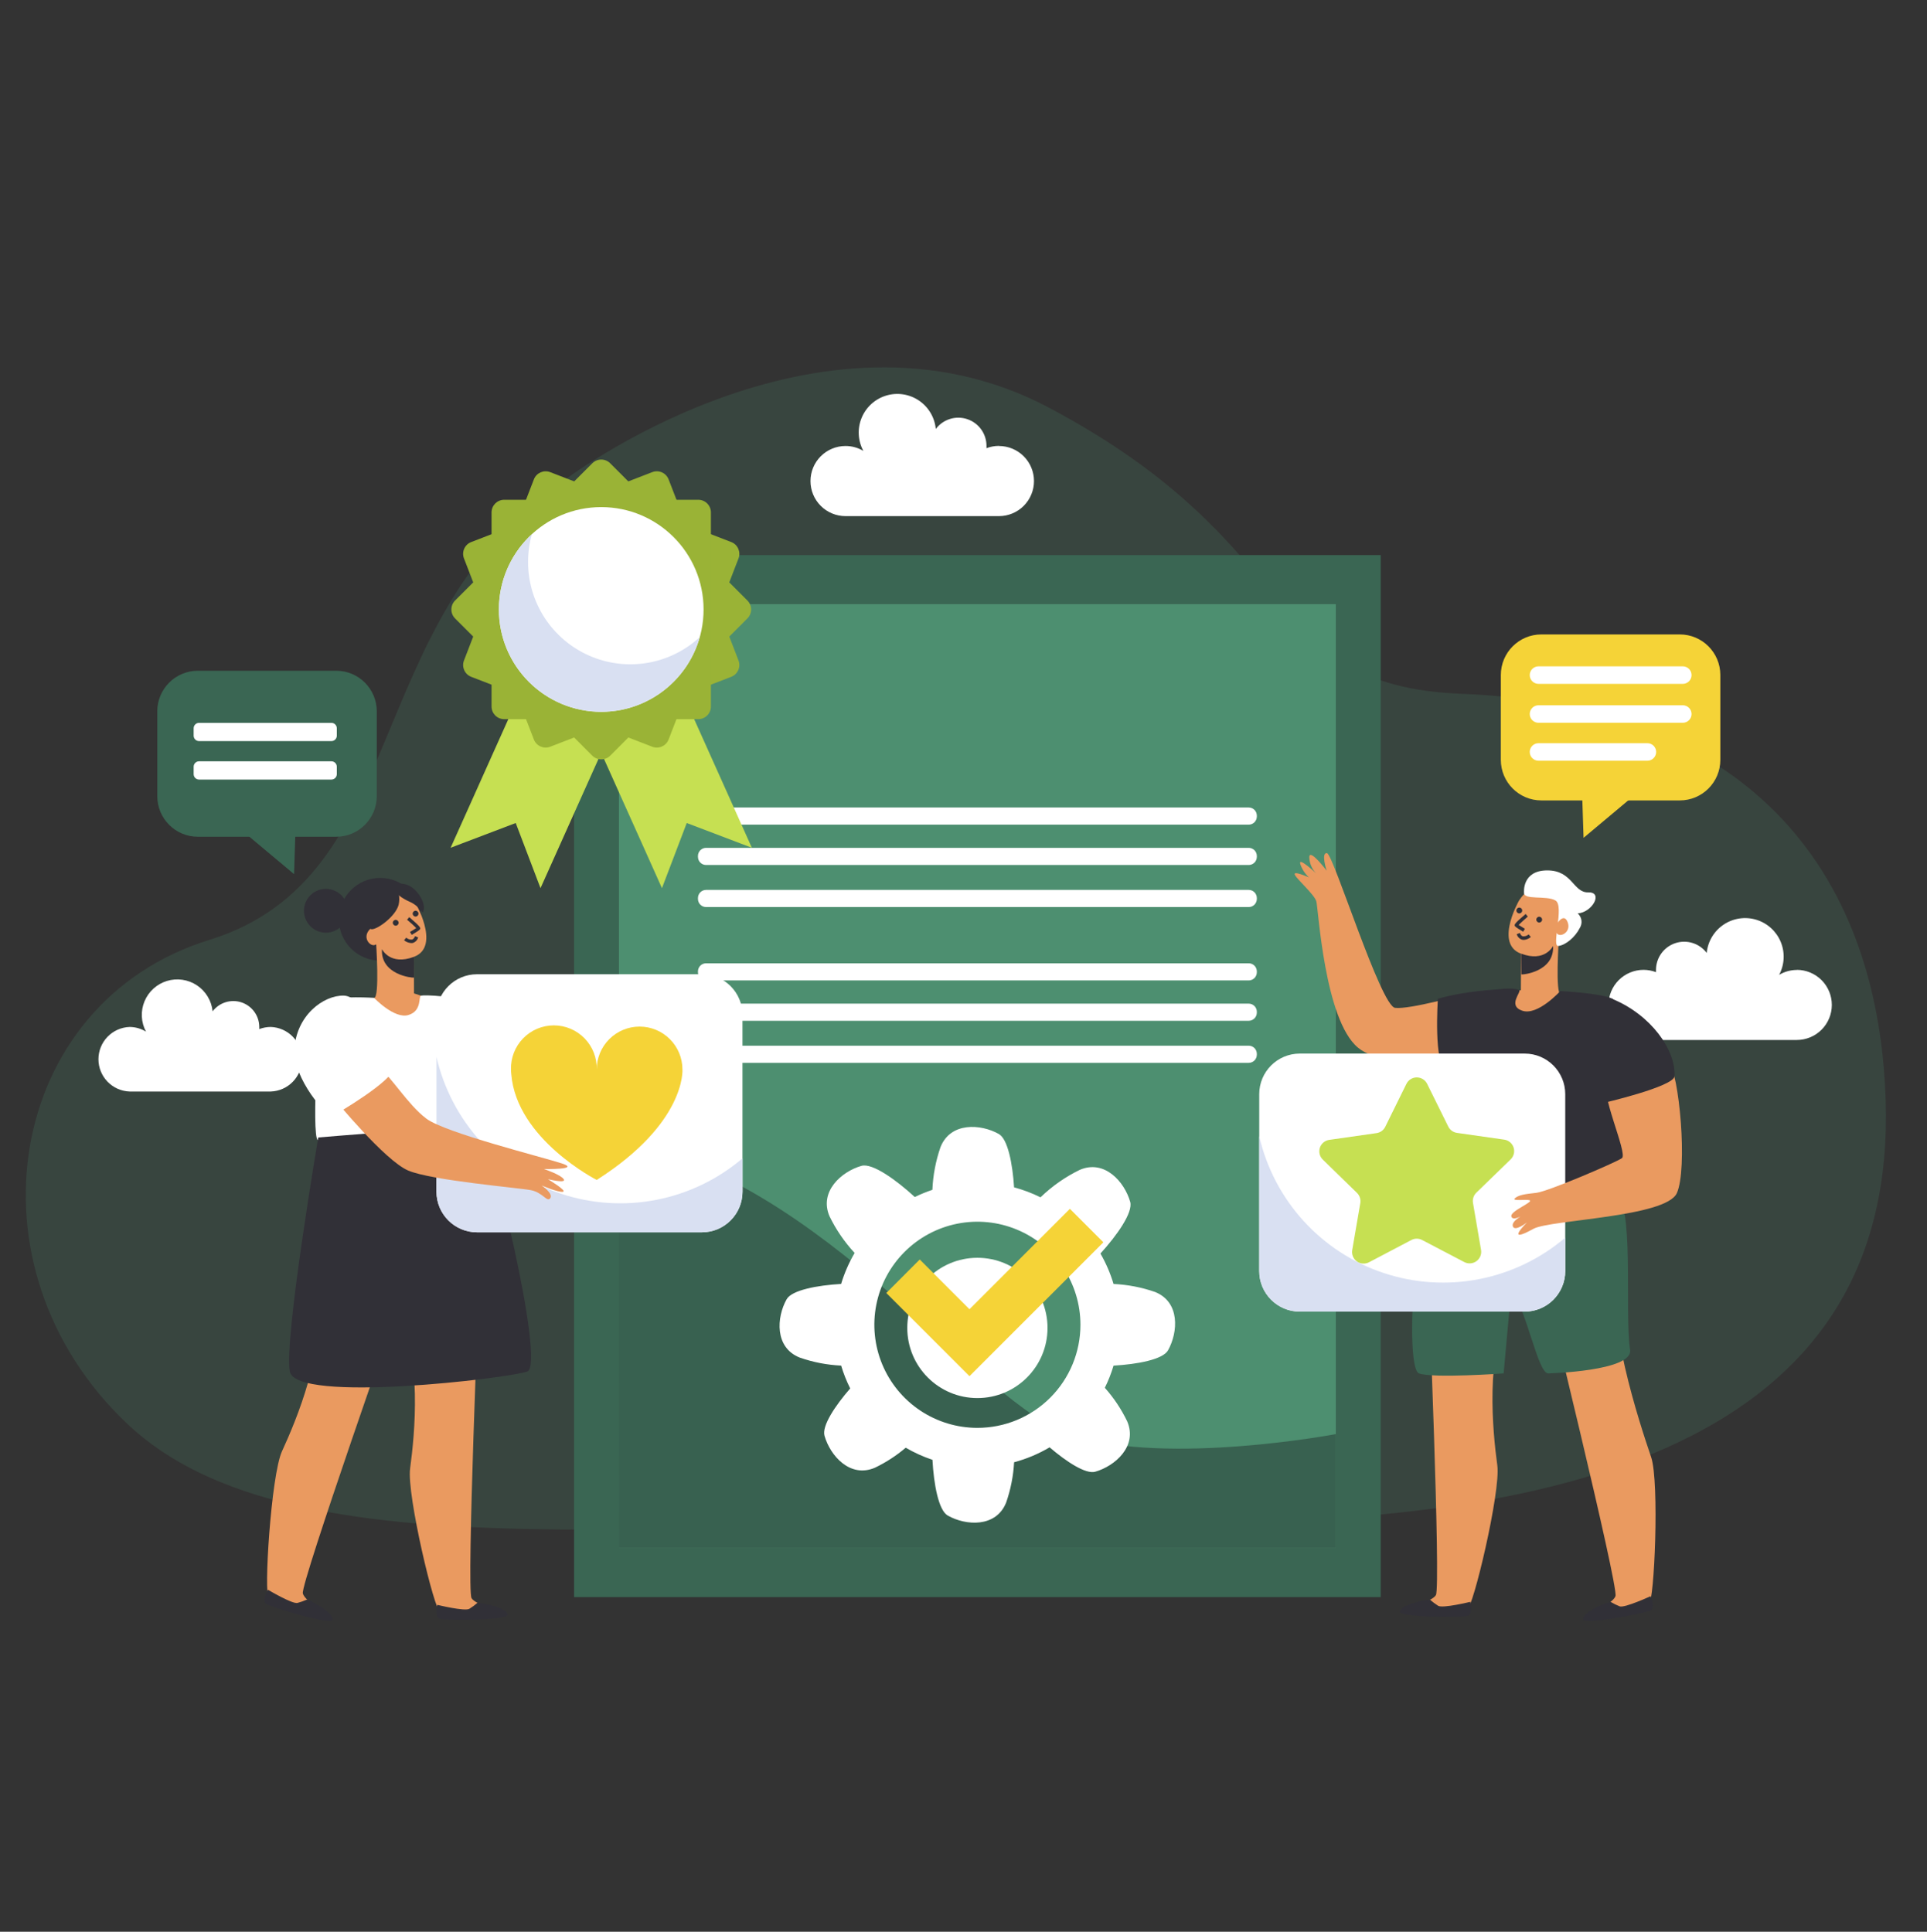 <svg width="375" height="376" viewBox="0 0 375 376" fill="none" xmlns="http://www.w3.org/2000/svg">
<rect x="0" y="0" width="375" height="376" fill="#333333" stroke="none"/>
<g clip-path="url(#clip0_1724_243)">
<path opacity="0.2" d="M109.317 93.833C109.317 93.833 159.018 55.459 204.061 79.313C255.578 106.609 244.722 133.484 284.415 135.044C339.136 137.19 365.441 168.336 366.954 214.03C369.06 277.521 311.687 297.926 222.325 296.306C132.963 294.687 57.182 307.766 24.798 277.172C-7.586 246.578 1.224 195.145 40.726 182.949C80.229 170.752 69.979 120.524 109.317 93.833Z" fill="#4D8F70"/>
<path d="M268.69 108.044H111.718V310.866H268.69V108.044Z" fill="#3A6653"/>
<path d="M259.953 117.595H120.456V301.322H259.953V117.595Z" fill="#4D8F70"/>
<path d="M243.004 157.173H137.404C136.532 157.173 135.825 157.88 135.825 158.753V158.931C135.825 159.803 136.532 160.51 137.404 160.51H243.004C243.876 160.51 244.583 159.803 244.583 158.931V158.753C244.583 157.88 243.876 157.173 243.004 157.173Z" fill="white"/>
<path d="M243.004 173.214H137.404C136.532 173.214 135.825 173.921 135.825 174.794V174.971C135.825 175.844 136.532 176.551 137.404 176.551H243.004C243.876 176.551 244.583 175.844 244.583 174.971V174.794C244.583 173.921 243.876 173.214 243.004 173.214Z" fill="white"/>
<path d="M243.004 165.026H137.404C136.532 165.026 135.825 165.733 135.825 166.605V166.783C135.825 167.656 136.532 168.363 137.404 168.363H243.004C243.876 168.363 244.583 167.656 244.583 166.783V166.605C244.583 165.733 243.876 165.026 243.004 165.026Z" fill="white"/>
<path d="M243.004 187.497H137.404C136.532 187.497 135.825 188.204 135.825 189.077V189.255C135.825 190.127 136.532 190.834 137.404 190.834H243.004C243.876 190.834 244.583 190.127 244.583 189.255V189.077C244.583 188.204 243.876 187.497 243.004 187.497Z" fill="white"/>
<path d="M243.004 203.538H137.404C136.532 203.538 135.825 204.245 135.825 205.118V205.295C135.825 206.168 136.532 206.875 137.404 206.875H243.004C243.876 206.875 244.583 206.168 244.583 205.295V205.118C244.583 204.245 243.876 203.538 243.004 203.538Z" fill="white"/>
<path d="M243.004 195.35H137.404C136.532 195.35 135.825 196.057 135.825 196.929V197.107C135.825 197.979 136.532 198.687 137.404 198.687H243.004C243.876 198.687 244.583 197.979 244.583 197.107V196.929C244.583 196.057 243.876 195.35 243.004 195.35Z" fill="white"/>
<path d="M120.456 301.322H259.94V279.14C259.94 279.14 227.641 285.262 208.916 279.496C190.191 273.73 160.821 229.432 120.443 222.192L120.456 301.322Z" fill="#386150"/>
<path d="M224.779 251.475C222.175 250.569 219.454 250.044 216.7 249.916C216.082 247.848 215.225 245.86 214.147 243.992C217.364 240.464 220.529 235.988 219.937 233.921C218.831 230.051 214.969 225.627 210.133 227.701C207.318 229.069 204.738 230.875 202.488 233.052C200.843 232.233 199.119 231.583 197.343 231.11C197.053 226.556 196.132 221.704 194.362 220.717C190.842 218.743 184.987 218.374 183.033 223.258C182.099 225.943 181.565 228.75 181.447 231.591C180.275 231.983 179.13 232.451 178.019 232.993C174.446 229.702 169.769 226.319 167.643 226.924C163.775 228.03 159.353 231.9 161.426 236.738C162.693 239.347 164.341 241.754 166.314 243.88C165.202 245.778 164.318 247.802 163.683 249.909C159.077 250.179 154.077 251.1 153.077 252.904C151.103 256.425 150.728 262.283 155.616 264.238C158.217 265.149 160.936 265.677 163.689 265.805C164.145 267.335 164.735 268.822 165.452 270.248C162.531 273.611 159.906 277.534 160.452 279.463C161.557 283.333 165.42 287.756 170.255 285.683C172.415 284.648 174.432 283.338 176.256 281.786C177.905 282.749 179.649 283.538 181.46 284.143C181.71 288.823 182.631 294.016 184.467 295.01C187.98 296.984 193.843 297.353 195.797 292.469C196.68 289.937 197.202 287.294 197.349 284.617C199.773 283.967 202.097 282.991 204.258 281.714C207.548 284.531 211.291 286.98 213.134 286.46C217.002 285.354 221.424 281.483 219.351 276.646C218.212 274.279 216.749 272.084 215.002 270.123C215.69 268.737 216.257 267.294 216.7 265.811C221.305 265.548 226.306 264.627 227.306 262.823C229.273 259.288 229.668 253.43 224.779 251.475ZM190.204 277.923C186.238 277.923 182.361 276.746 179.063 274.541C175.765 272.337 173.195 269.204 171.677 265.538C170.159 261.872 169.762 257.838 170.535 253.946C171.309 250.054 173.219 246.48 176.024 243.674C178.828 240.868 182.402 238.957 186.292 238.183C190.182 237.409 194.214 237.807 197.879 239.325C201.543 240.843 204.675 243.415 206.879 246.714C209.082 250.013 210.258 253.892 210.258 257.86C210.258 263.181 208.145 268.284 204.385 272.046C200.624 275.809 195.523 277.923 190.204 277.923Z" fill="white"/>
<path d="M190.204 272.124C197.741 272.124 203.85 266.012 203.85 258.472C203.85 250.933 197.741 244.821 190.204 244.821C182.668 244.821 176.559 250.933 176.559 258.472C176.559 266.012 182.668 272.124 190.204 272.124Z" fill="white"/>
<path d="M188.665 267.865L172.473 251.673L178.986 245.15L188.665 254.832L208.206 235.29L214.719 241.806L188.665 267.865Z" fill="#F5D337"/>
<path d="M349.69 188.794C348.469 188.792 347.27 189.122 346.222 189.748C346.746 188.768 347.045 187.685 347.099 186.575C347.153 185.466 346.961 184.358 346.535 183.332C346.11 182.305 345.462 181.387 344.639 180.641C343.816 179.895 342.838 179.342 341.775 179.02C340.712 178.699 339.591 178.617 338.493 178.781C337.394 178.945 336.346 179.35 335.424 179.969C334.501 180.587 333.727 181.402 333.157 182.356C332.588 183.309 332.236 184.377 332.129 185.483C331.437 184.565 330.475 183.887 329.377 183.545C328.279 183.204 327.102 183.216 326.012 183.579C324.922 183.943 323.973 184.64 323.3 185.572C322.626 186.504 322.263 187.624 322.26 188.774C322.26 188.925 322.26 189.077 322.26 189.222C321.486 188.929 320.666 188.777 319.839 188.774C318.943 188.774 318.056 188.951 317.228 189.294C316.4 189.637 315.648 190.139 315.014 190.773C314.381 191.407 313.878 192.159 313.535 192.988C313.192 193.816 313.016 194.703 313.016 195.6C313.016 196.496 313.192 197.384 313.535 198.212C313.878 199.04 314.381 199.792 315.014 200.426C315.648 201.06 316.4 201.563 317.228 201.906C318.056 202.249 318.943 202.425 319.839 202.425H349.657C351.466 202.425 353.202 201.706 354.481 200.426C355.761 199.146 356.48 197.41 356.48 195.6C356.48 193.789 355.761 192.053 354.481 190.773C353.202 189.493 351.466 188.774 349.657 188.774L349.69 188.794Z" fill="white"/>
<path d="M52.688 199.891C51.925 199.893 51.169 200.034 50.457 200.306C50.457 200.168 50.457 200.03 50.457 199.891C50.455 198.834 50.12 197.804 49.502 196.946C48.883 196.088 48.011 195.447 47.008 195.111C46.006 194.775 44.923 194.762 43.913 195.074C42.903 195.386 42.016 196.008 41.378 196.85C41.275 195.835 40.949 194.854 40.422 193.98C39.895 193.105 39.182 192.358 38.332 191.792C37.483 191.227 36.518 190.856 35.508 190.708C34.499 190.559 33.469 190.637 32.492 190.934C31.516 191.231 30.618 191.741 29.862 192.427C29.106 193.113 28.512 193.959 28.121 194.902C27.731 195.845 27.554 196.863 27.604 197.883C27.654 198.903 27.929 199.899 28.41 200.8C27.454 200.215 26.358 199.901 25.238 199.891C23.608 199.944 22.062 200.629 20.927 201.802C19.793 202.974 19.158 204.542 19.158 206.174C19.158 207.806 19.793 209.374 20.927 210.546C22.062 211.719 23.608 212.404 25.238 212.457H52.681C54.311 212.404 55.857 211.719 56.992 210.546C58.127 209.374 58.761 207.806 58.761 206.174C58.761 204.542 58.127 202.974 56.992 201.802C55.857 200.629 54.311 199.944 52.681 199.891H52.688Z" fill="white"/>
<path d="M194.395 86.79C193.568 86.79 192.747 86.942 191.974 87.238C191.974 87.086 191.974 86.942 191.974 86.79C191.976 85.638 191.614 84.515 190.942 83.58C190.269 82.645 189.319 81.946 188.227 81.582C187.134 81.218 185.955 81.207 184.856 81.551C183.757 81.895 182.795 82.577 182.105 83.499C182.002 82.389 181.654 81.316 181.085 80.358C180.517 79.399 179.742 78.579 178.818 77.957C177.894 77.334 176.843 76.926 175.741 76.76C174.639 76.594 173.514 76.675 172.448 76.998C171.381 77.321 170.4 77.877 169.575 78.626C168.75 79.375 168.101 80.298 167.677 81.329C167.252 82.359 167.062 83.471 167.12 84.584C167.178 85.697 167.483 86.784 168.012 87.764C166.964 87.138 165.765 86.808 164.545 86.81C162.735 86.81 161 87.529 159.72 88.809C158.441 90.089 157.722 91.825 157.722 93.636C157.722 95.446 158.441 97.182 159.72 98.462C161 99.742 162.735 100.461 164.545 100.461H194.395C196.205 100.461 197.94 99.742 199.22 98.462C200.499 97.182 201.218 95.446 201.218 93.636C201.218 91.825 200.499 90.089 199.22 88.809C197.94 87.529 196.205 86.81 194.395 86.81V86.79Z" fill="white"/>
<path d="M65.425 130.555H38.502C34.142 130.555 30.607 134.091 30.607 138.454V154.968C30.607 159.33 34.142 162.867 38.502 162.867H65.425C69.786 162.867 73.321 159.33 73.321 154.968V138.454C73.321 134.091 69.786 130.555 65.425 130.555Z" fill="#3A6653"/>
<path d="M57.609 158.213L57.227 170.147L44.713 159.668L57.609 158.213Z" fill="#3A6653"/>
<path d="M64.491 140.698H38.739C38.158 140.698 37.687 141.17 37.687 141.751V143.199C37.687 143.781 38.158 144.252 38.739 144.252H64.491C65.073 144.252 65.544 143.781 65.544 143.199V141.751C65.544 141.17 65.073 140.698 64.491 140.698Z" fill="white"/>
<path d="M64.491 148.182H38.739C38.158 148.182 37.687 148.653 37.687 149.235V150.683C37.687 151.265 38.158 151.736 38.739 151.736H64.491C65.073 151.736 65.544 151.265 65.544 150.683V149.235C65.544 148.653 65.073 148.182 64.491 148.182Z" fill="white"/>
<path d="M299.962 155.797H326.885C331.246 155.797 334.781 152.261 334.781 147.899V131.384C334.781 127.022 331.246 123.486 326.885 123.486H299.962C295.602 123.486 292.067 127.022 292.067 131.384V147.899C292.067 152.261 295.602 155.797 299.962 155.797Z" fill="#F5D337"/>
<path d="M307.779 151.137L308.167 163.077L320.681 152.592L307.779 151.137Z" fill="#F5D337"/>
<path d="M327.477 129.699H299.396C298.455 129.699 297.692 130.462 297.692 131.404C297.692 132.346 298.455 133.109 299.396 133.109H327.477C328.419 133.109 329.182 132.346 329.182 131.404C329.182 130.462 328.419 129.699 327.477 129.699Z" fill="white"/>
<path d="M327.477 137.275H299.396C298.455 137.275 297.692 138.039 297.692 138.98C297.692 139.922 298.455 140.685 299.396 140.685H327.477C328.419 140.685 329.182 139.922 329.182 138.98C329.182 138.039 328.419 137.275 327.477 137.275Z" fill="white"/>
<path d="M320.589 144.66H299.396C298.455 144.66 297.692 145.424 297.692 146.365C297.692 147.307 298.455 148.07 299.396 148.07H320.589C321.53 148.07 322.293 147.307 322.293 146.365C322.293 145.424 321.53 144.66 320.589 144.66Z" fill="white"/>
<path d="M277.947 249.257C277.947 249.257 280.415 308.826 279.428 310.471C278.441 312.117 272.519 312.775 275.809 313.433C279.099 314.091 284.586 312.709 285.573 313.038C286.56 313.367 292.073 290.31 291.383 285.242C290.461 278.462 289.034 263.738 293.771 254.194C298.508 244.65 277.947 249.257 277.947 249.257Z" fill="#EA9A60"/>
<path d="M286.113 311.788C286.113 311.788 280.744 313.104 279.869 312.558C279.313 312.206 278.785 311.812 278.29 311.38C276.25 311.571 272.743 312.472 272.414 313.67C272.085 314.868 284.382 314.862 285.573 314.532C286.764 314.203 286.113 311.788 286.113 311.788Z" fill="#313037"/>
<path d="M300.094 248.112C300.094 248.112 315.036 308.872 314.378 310.675C313.72 312.479 308.035 314.249 311.391 314.269C314.746 314.289 319.865 311.886 320.891 312.025C321.918 312.163 322.957 288.474 321.319 283.629C319.128 277.152 312.055 256.043 314.891 245.769C317.727 235.494 300.094 248.112 300.094 248.112Z" fill="#EA9A60"/>
<path d="M321.187 310.695C321.187 310.695 316.167 313.012 315.207 312.67C314.587 312.425 313.989 312.13 313.417 311.788C311.443 312.36 308.154 313.914 308.075 315.151C307.996 316.389 320.056 314.045 321.168 313.499C322.28 312.953 321.187 310.695 321.187 310.695Z" fill="#313037"/>
<path d="M301.298 267.325C301.298 267.325 317.878 266.898 317.22 262.718C316.082 255.478 318.207 233.098 314.108 232.335C310.009 231.571 281.402 230.795 279.303 232.335C275.132 235.402 273.381 266.331 276.132 267.325C278.882 268.319 292.613 267.325 292.613 267.325L294.087 251.074C297.074 254.813 299.265 267.371 301.298 267.325Z" fill="#3A6653"/>
<path d="M303.351 182.778C303.351 182.778 302.614 193.585 303.739 193.585C304.864 193.585 301.219 203.59 296.765 202.142C292.31 200.694 290.336 194.902 292.06 194.145C293.784 193.388 295.968 192.71 295.968 192.71C296.008 189.676 295.968 183.271 295.968 183.271L303.351 182.778Z" fill="#EA9A60"/>
<path d="M295.554 175.386C295.554 175.386 290.165 184.871 297.159 185.917C304.153 186.964 305.713 176.913 302.712 174.129C298.456 170.166 295.554 175.386 295.554 175.386Z" fill="#EA9A60"/>
<path d="M303.64 192.901C303.64 192.901 299.252 197.752 296.245 196.732C293.238 195.712 296.245 192.98 295.587 192.704C293.403 191.723 286.185 193.421 284.672 194.968C283.158 196.515 279.52 235.376 281.132 235.632C282.744 235.889 303.548 236.751 315.332 233.46C316.832 233.052 316.167 195.475 313.753 194.375C311.338 193.276 303.64 192.901 303.64 192.901Z" fill="#313037"/>
<path d="M299.535 179.566C299.847 179.566 300.1 179.312 300.1 179C300.1 178.687 299.847 178.434 299.535 178.434C299.222 178.434 298.969 178.687 298.969 179C298.969 179.312 299.222 179.566 299.535 179.566Z" fill="#313037"/>
<path d="M295.659 177.788C295.972 177.788 296.225 177.535 296.225 177.222C296.225 176.91 295.972 176.656 295.659 176.656C295.347 176.656 295.094 176.91 295.094 177.222C295.094 177.535 295.347 177.788 295.659 177.788Z" fill="#313037"/>
<path d="M296.534 182.949C296.423 182.948 296.313 182.935 296.205 182.909C295.956 182.829 295.729 182.689 295.547 182.501C295.364 182.312 295.231 182.082 295.159 181.83L295.771 181.593C295.922 181.981 296.12 182.205 296.37 182.251C296.775 182.278 297.175 182.143 297.482 181.876L297.903 182.383C297.518 182.711 297.039 182.909 296.534 182.949Z" fill="#313037"/>
<path d="M296.416 181.349C294.955 180.5 294.857 180.329 294.811 180.257C294.672 180.013 294.574 179.855 296.896 177.9L297.317 178.401C296.659 178.986 295.837 179.717 295.528 180.033C295.778 180.198 296.298 180.52 296.745 180.783L296.416 181.349Z" fill="#313037"/>
<path d="M302.232 184.127C302.232 184.127 300.673 187.379 296.008 185.615L296.061 189.663C296.403 189.748 302.502 189.11 302.232 184.127Z" fill="#313037"/>
<path d="M296.58 173.694C296.58 173.694 296.173 169.416 301.107 169.416C306.042 169.416 306.127 173.78 309.088 173.694C312.049 173.609 309.904 177.584 307.029 177.788C307.421 178.133 307.677 178.605 307.753 179.121C307.829 179.637 307.719 180.163 307.443 180.606C306.535 182.416 304.7 183.949 303.272 184.127C301.844 184.305 304.456 176.354 302.726 175.287C300.995 174.221 296.377 175.281 296.58 173.694Z" fill="white"/>
<path d="M302.923 179.895C302.923 179.895 304.272 177.611 305.035 179.401C305.798 181.191 304.061 182.31 303.252 181.902C303.084 181.805 302.939 181.671 302.829 181.511C302.718 181.351 302.645 181.168 302.613 180.976C302.582 180.784 302.593 180.588 302.647 180.401C302.7 180.214 302.795 180.041 302.923 179.895Z" fill="#EA9A60"/>
<path d="M284.514 193.645C284.514 193.645 274.316 196.508 271.493 196.172C268.67 195.837 259.466 166.204 258.235 166.059C257.005 165.914 258.176 169.475 258.176 169.475C258.176 169.475 254.827 165.032 254.794 166.842C254.823 168.017 255.293 169.138 256.11 169.982C256.11 169.982 252.63 166.691 253.031 168.152C253.363 169.162 253.95 170.069 254.735 170.785C254.735 170.785 251.445 169.311 251.998 170.311C252.551 171.312 255.755 174.096 256.156 175.425C256.558 176.755 257.735 198.555 264.288 203.933C270.842 209.31 286.994 203.617 286.369 203.604C285.744 203.59 284.514 193.645 284.514 193.645Z" fill="#EA9A60"/>
<path d="M279.816 194.402C279.816 194.402 278.902 207.757 281.533 208.086C284.165 208.415 291.442 206.282 291.442 206.282C291.442 206.282 292.514 192.46 291.824 192.546C291.133 192.631 285.277 192.822 279.816 194.402Z" fill="#313037"/>
<path d="M296.705 205.071H252.946C248.585 205.071 245.05 208.608 245.05 212.97V247.401C245.05 251.763 248.585 255.3 252.946 255.3H296.705C301.066 255.3 304.601 251.763 304.601 247.401V212.97C304.601 208.608 301.066 205.071 296.705 205.071Z" fill="white"/>
<path d="M245.05 221.185V247.401C245.05 249.496 245.882 251.505 247.363 252.986C248.843 254.468 250.852 255.3 252.946 255.3H296.705C298.799 255.3 300.808 254.468 302.288 252.986C303.769 251.505 304.601 249.496 304.601 247.401V240.905C299.798 244.99 294.026 247.768 287.838 248.974C281.651 250.179 275.258 249.77 269.275 247.786C263.291 245.802 257.919 242.309 253.677 237.646C249.434 232.982 246.463 227.304 245.05 221.158V221.185Z" fill="#D9E0F2"/>
<path d="M312.858 210.423C312.858 210.423 322.365 203.643 324.602 206.282C326.839 208.922 328.444 227.549 326.313 232.242C324.181 236.935 301.64 237.409 298.429 239.173C292.639 242.379 297.159 237.929 297.159 237.929C297.159 237.929 294.804 239.799 294.409 238.713C294.014 237.627 296.607 236.383 296.607 236.383C296.607 236.383 294.37 237.831 294.113 236.764C293.856 235.698 298.64 233.914 297.62 233.611C296.962 233.407 294.047 233.855 294.83 233.21C295.613 232.565 296.705 232.433 298.995 232.17C301.285 231.907 314.391 226.286 315.628 225.43C316.865 224.574 310.97 212.009 312.858 210.423Z" fill="#EA9A60"/>
<path d="M311.772 214.747C311.772 214.747 325.74 211.522 325.859 209.481C326.155 204.413 321.299 197.522 313.753 194.428C313.753 194.402 308.884 204.584 311.772 214.747Z" fill="#313037"/>
<path d="M277.717 210.949L281.836 219.276C281.996 219.603 282.234 219.886 282.529 220.101C282.824 220.315 283.166 220.455 283.527 220.507L292.738 221.823C293.153 221.884 293.542 222.06 293.862 222.331C294.183 222.602 294.421 222.957 294.55 223.356C294.679 223.755 294.695 224.182 294.594 224.589C294.494 224.996 294.282 225.367 293.982 225.66L287.304 232.144C287.044 232.396 286.849 232.707 286.734 233.051C286.62 233.395 286.589 233.761 286.646 234.118L288.211 243.268C288.285 243.685 288.24 244.114 288.08 244.506C287.921 244.899 287.654 245.238 287.31 245.486C286.967 245.733 286.56 245.879 286.138 245.905C285.715 245.932 285.294 245.839 284.922 245.637L276.75 241.359C276.427 241.19 276.068 241.102 275.704 241.102C275.34 241.102 274.981 241.19 274.658 241.359L266.44 245.677C266.068 245.879 265.647 245.972 265.224 245.945C264.802 245.918 264.395 245.773 264.052 245.525C263.708 245.278 263.441 244.938 263.282 244.546C263.122 244.154 263.077 243.724 263.15 243.307L264.723 234.158C264.78 233.8 264.75 233.434 264.636 233.09C264.521 232.746 264.325 232.435 264.065 232.183L257.42 225.706C257.12 225.413 256.908 225.041 256.808 224.634C256.708 224.226 256.723 223.798 256.853 223.399C256.983 223 257.222 222.645 257.543 222.375C257.864 222.105 258.255 221.929 258.67 221.869L267.881 220.553C268.242 220.5 268.584 220.361 268.879 220.146C269.173 219.932 269.411 219.649 269.572 219.322L273.678 210.995C273.859 210.615 274.142 210.294 274.497 210.067C274.851 209.841 275.262 209.718 275.683 209.713C276.104 209.708 276.517 209.822 276.877 210.04C277.237 210.259 277.528 210.574 277.717 210.949Z" fill="#C6E052"/>
<path d="M105.185 126.026L95.539 147.51L91.618 156.265L87.69 165.012L100.362 160.194L105.185 172.871L109.113 164.117L113.034 155.37L122.68 133.879L105.185 126.026Z" fill="#C6E052"/>
<path d="M128.825 126.026L138.464 147.51L142.392 156.265L146.313 165.012L133.641 160.194L128.818 172.871L124.897 164.117L120.969 155.37L111.33 133.879L128.825 126.026Z" fill="#C6E052"/>
<path d="M145.449 116.889L118.745 90.174C117.784 89.212 116.226 89.212 115.265 90.174L88.56 116.889C87.599 117.85 87.599 119.409 88.56 120.371L115.265 147.086C116.226 148.047 117.784 148.047 118.745 147.086L145.449 120.371C146.41 119.409 146.41 117.85 145.449 116.889Z" fill="#9AB336"/>
<path d="M142.308 105.508L107.076 91.9C105.808 91.411 104.384 92.042 103.894 93.31L90.293 128.556C89.803 129.825 90.434 131.25 91.702 131.739L126.933 145.347C128.201 145.836 129.626 145.205 130.115 143.937L143.717 108.691C144.206 107.422 143.575 105.997 142.308 105.508Z" fill="#9AB336"/>
<path d="M107.074 145.345L142.305 131.737C143.573 131.248 144.204 129.823 143.715 128.554L130.113 93.308C129.623 92.04 128.199 91.409 126.931 91.898L91.7 105.506C90.432 105.995 89.801 107.421 90.29 108.689L103.892 143.935C104.381 145.203 105.806 145.834 107.074 145.345Z" fill="#9AB336"/>
<path d="M135.885 97.276H98.119C96.76 97.276 95.658 98.378 95.658 99.737V137.519C95.658 138.878 96.76 139.981 98.119 139.981H135.885C137.244 139.981 138.345 138.878 138.345 137.519V99.737C138.345 98.378 137.244 97.276 135.885 97.276Z" fill="#9AB336"/>
<path d="M117.002 138.552C128.001 138.552 136.918 129.632 136.918 118.628C136.918 107.624 128.001 98.704 117.002 98.704C106.002 98.704 97.086 107.624 97.086 118.628C97.086 129.632 106.002 138.552 117.002 138.552Z" fill="white"/>
<path d="M102.764 109.374C102.764 107.551 103.015 105.737 103.507 103.983C101.244 106.07 99.496 108.653 98.399 111.53C97.302 114.407 96.887 117.499 97.186 120.563C97.485 123.627 98.49 126.581 100.123 129.191C101.755 131.801 103.97 133.997 106.594 135.607C109.217 137.216 112.178 138.196 115.244 138.467C118.31 138.739 121.397 138.296 124.262 137.173C127.128 136.05 129.694 134.278 131.76 131.996C133.826 129.713 135.334 126.983 136.167 124.019C133.324 126.645 129.777 128.385 125.96 129.026C122.143 129.667 118.222 129.18 114.678 127.626C111.133 126.072 108.118 123.518 106.002 120.276C103.886 117.034 102.761 113.245 102.764 109.374Z" fill="#D9E0F2"/>
<path d="M93.243 249.843C93.243 249.843 90.776 309.411 91.763 311.057C92.75 312.702 98.671 313.361 95.382 314.019C92.092 314.677 86.611 313.288 85.624 313.617C84.637 313.946 79.117 290.889 79.808 285.828C80.729 279.048 82.157 264.324 77.42 254.78C72.683 245.236 93.243 249.843 93.243 249.843Z" fill="#EA9A60"/>
<path d="M85.111 312.373C85.111 312.373 90.48 313.69 91.355 313.137C91.911 312.788 92.439 312.396 92.934 311.965C94.974 312.15 98.487 313.051 98.816 314.249C99.145 315.447 86.842 315.441 85.657 315.112C84.473 314.782 85.111 312.373 85.111 312.373Z" fill="#313037"/>
<path d="M78.236 252.028C78.236 252.028 58.465 308.273 58.932 310.136C59.399 311.998 64.853 314.361 61.524 314.026C58.195 313.69 53.346 310.767 52.313 310.794C51.28 310.82 52.74 287.151 54.872 282.491C57.734 276.277 63.425 262.613 61.662 252.101C59.899 241.589 78.236 252.028 78.236 252.028Z" fill="#EA9A60"/>
<path d="M52.155 309.438C52.155 309.438 56.898 312.268 57.898 311.998C58.534 311.829 59.154 311.609 59.754 311.34C61.649 312.123 64.741 314.012 64.708 315.25C64.675 316.487 52.911 312.887 51.859 312.222C50.806 311.557 52.155 309.438 52.155 309.438Z" fill="#313037"/>
<path d="M73.992 186.984C78.436 186.984 82.039 183.38 82.039 178.934C82.039 174.488 78.436 170.884 73.992 170.884C69.548 170.884 65.945 174.488 65.945 178.934C65.945 183.38 69.548 186.984 73.992 186.984Z" fill="#313037"/>
<path d="M63.412 181.54C65.767 181.54 67.676 179.631 67.676 177.275C67.676 174.919 65.767 173.01 63.412 173.01C61.057 173.01 59.149 174.919 59.149 177.275C59.149 179.631 61.057 181.54 63.412 181.54Z" fill="#313037"/>
<path d="M73.183 183.436C73.183 183.436 73.926 194.237 72.794 194.237C71.663 194.237 75.314 204.242 79.769 202.794C84.223 201.346 86.203 195.554 84.479 194.79C82.756 194.026 80.565 193.355 80.565 193.355C80.532 190.327 80.565 183.916 80.565 183.916L73.183 183.436Z" fill="#EA9A60"/>
<path d="M80.986 175.998C80.986 175.998 86.368 185.489 79.374 186.529C72.38 187.569 70.82 177.525 73.821 174.741C78.084 170.785 80.986 175.998 80.986 175.998Z" fill="#EA9A60"/>
<path d="M73.702 182.12C73.702 182.12 73.005 179.553 71.794 181.073C70.584 182.593 71.959 184.14 72.847 183.963C73.035 183.914 73.21 183.824 73.359 183.699C73.508 183.575 73.627 183.419 73.709 183.243C73.791 183.067 73.833 182.875 73.832 182.68C73.83 182.486 73.786 182.295 73.702 182.12Z" fill="#EA9A60"/>
<path d="M72.794 194.224C72.794 194.224 76.742 198.39 79.472 197.568C82.203 196.745 81.361 193.934 81.96 193.79C82.657 193.618 89.197 193.895 90.559 195.145C91.921 196.396 96.165 221.474 94.691 221.691C93.217 221.908 63.024 222.58 61.827 221.895C60.629 221.211 61.734 195.567 63.945 194.685C66.156 193.803 72.794 194.224 72.794 194.224Z" fill="white"/>
<path d="M77.005 180.178C77.318 180.178 77.571 179.924 77.571 179.612C77.571 179.299 77.318 179.046 77.005 179.046C76.693 179.046 76.439 179.299 76.439 179.612C76.439 179.924 76.693 180.178 77.005 180.178Z" fill="#313037"/>
<path d="M80.874 178.401C81.186 178.401 81.44 178.147 81.44 177.835C81.44 177.522 81.186 177.269 80.874 177.269C80.561 177.269 80.308 177.522 80.308 177.835C80.308 178.147 80.561 178.401 80.874 178.401Z" fill="#313037"/>
<path d="M79.999 183.561C79.497 183.525 79.019 183.334 78.63 183.015L79.052 182.508C79.202 182.643 79.38 182.747 79.572 182.811C79.764 182.876 79.968 182.9 80.17 182.883C80.413 182.824 80.617 182.593 80.762 182.225L81.374 182.462C81.304 182.715 81.172 182.947 80.989 183.135C80.806 183.324 80.579 183.464 80.328 183.541C80.22 183.564 80.109 183.571 79.999 183.561Z" fill="#313037"/>
<path d="M80.124 181.961L79.788 181.395C80.236 181.139 80.742 180.823 81.005 180.638C80.69 180.303 79.907 179.599 79.216 179.013L79.637 178.512C81.959 180.487 81.867 180.632 81.723 180.875C81.683 180.948 81.584 181.112 80.124 181.961Z" fill="#313037"/>
<path d="M76.821 172.128C77.215 172.706 77.486 173.359 77.615 174.047C77.744 174.735 77.729 175.442 77.571 176.123C76.986 178.322 73.577 180.836 72.373 180.875C71.169 180.915 71.182 177.374 71.992 175.61C72.801 173.846 75.9 171.739 76.821 172.128Z" fill="#313037"/>
<path d="M76.439 172.905C76.439 172.905 77.097 174.372 79.65 175.485C82.203 176.597 82.229 178.539 82.479 176.985C82.729 175.432 80.946 172.589 78.841 172.108C76.736 171.628 76.439 172.905 76.439 172.905Z" fill="#313037"/>
<path d="M74.334 184.752C74.334 184.752 75.893 187.997 80.558 186.24V190.288C80.183 190.36 74.038 189.722 74.334 184.752Z" fill="#313037"/>
<path d="M61.932 221.402C61.932 221.402 55.247 260.704 56.398 266.957C57.55 273.21 99 268.273 102.619 266.957C106.238 265.64 95.382 220.421 93.243 219.657C91.105 218.894 61.932 221.402 61.932 221.402Z" fill="#313037"/>
<path d="M136.595 189.63H92.835C88.475 189.63 84.94 193.166 84.94 197.528V231.959C84.94 236.322 88.475 239.858 92.835 239.858H136.595C140.955 239.858 144.49 236.322 144.49 231.959V197.528C144.49 193.166 140.955 189.63 136.595 189.63Z" fill="white"/>
<path d="M84.94 205.749V231.966C84.94 234.061 85.772 236.07 87.252 237.551C88.733 239.033 90.741 239.865 92.835 239.865H136.595C138.689 239.865 140.697 239.033 142.178 237.551C143.658 236.07 144.49 234.061 144.49 231.966V225.47C139.688 229.554 133.915 232.333 127.728 233.538C121.541 234.744 115.148 234.335 109.164 232.351C103.181 230.366 97.809 226.874 93.566 222.211C89.323 217.547 86.353 211.869 84.94 205.723V205.749Z" fill="#D9E0F2"/>
<path d="M65.096 213.944C65.096 213.944 71.643 206.533 73.808 207.915C75.972 209.297 79.275 214.945 82.96 217.729C86.644 220.513 105.711 225.246 109.389 226.47C113.067 227.694 105.863 227.543 105.863 227.543C105.863 227.543 109.086 228.616 109.698 229.518C110.31 230.419 106.632 229.518 106.632 229.518C106.632 229.518 110.462 231.821 109.54 231.973C108.619 232.124 105.402 230.748 105.402 230.748C105.402 230.748 107.705 232.282 107.093 233.197C106.481 234.112 105.652 232.124 103.349 231.663C101.046 231.203 83.986 229.781 79.426 227.833C74.867 225.884 65.096 213.944 65.096 213.944Z" fill="#EA9A60"/>
<path d="M65.097 217.005C65.097 217.005 76.558 210.423 76.709 207.744C76.861 205.065 70.913 193.888 66.926 193.79C62.938 193.691 57.57 197.673 57.274 204.426C57.037 209.639 63.57 217.907 65.097 217.005Z" fill="white"/>
<path d="M132.805 208.165C132.805 205.951 131.926 203.829 130.362 202.263C128.797 200.698 126.675 199.819 124.463 199.819C122.25 199.819 120.128 200.698 118.563 202.263C116.999 203.829 116.12 205.951 116.12 208.165C116.151 207.05 115.959 205.939 115.554 204.9C115.149 203.86 114.539 202.912 113.762 202.112C112.984 201.312 112.054 200.677 111.027 200.242C110 199.808 108.896 199.584 107.78 199.584C106.665 199.584 105.561 199.808 104.534 200.242C103.506 200.677 102.577 201.312 101.799 202.112C101.022 202.912 100.412 203.86 100.007 204.9C99.602 205.939 99.41 207.05 99.441 208.165C99.441 208.484 99.461 208.803 99.5 209.119C100.546 221.751 116.12 229.669 116.12 229.669C133.562 218.571 132.805 208.165 132.805 208.165Z" fill="#F5D337"/>
</g>
<defs>
<clipPath id="clip0_1724_243">
<rect width="362" height="244" fill="white" transform="translate(5 71.5)"/>
</clipPath>
</defs>
</svg>
